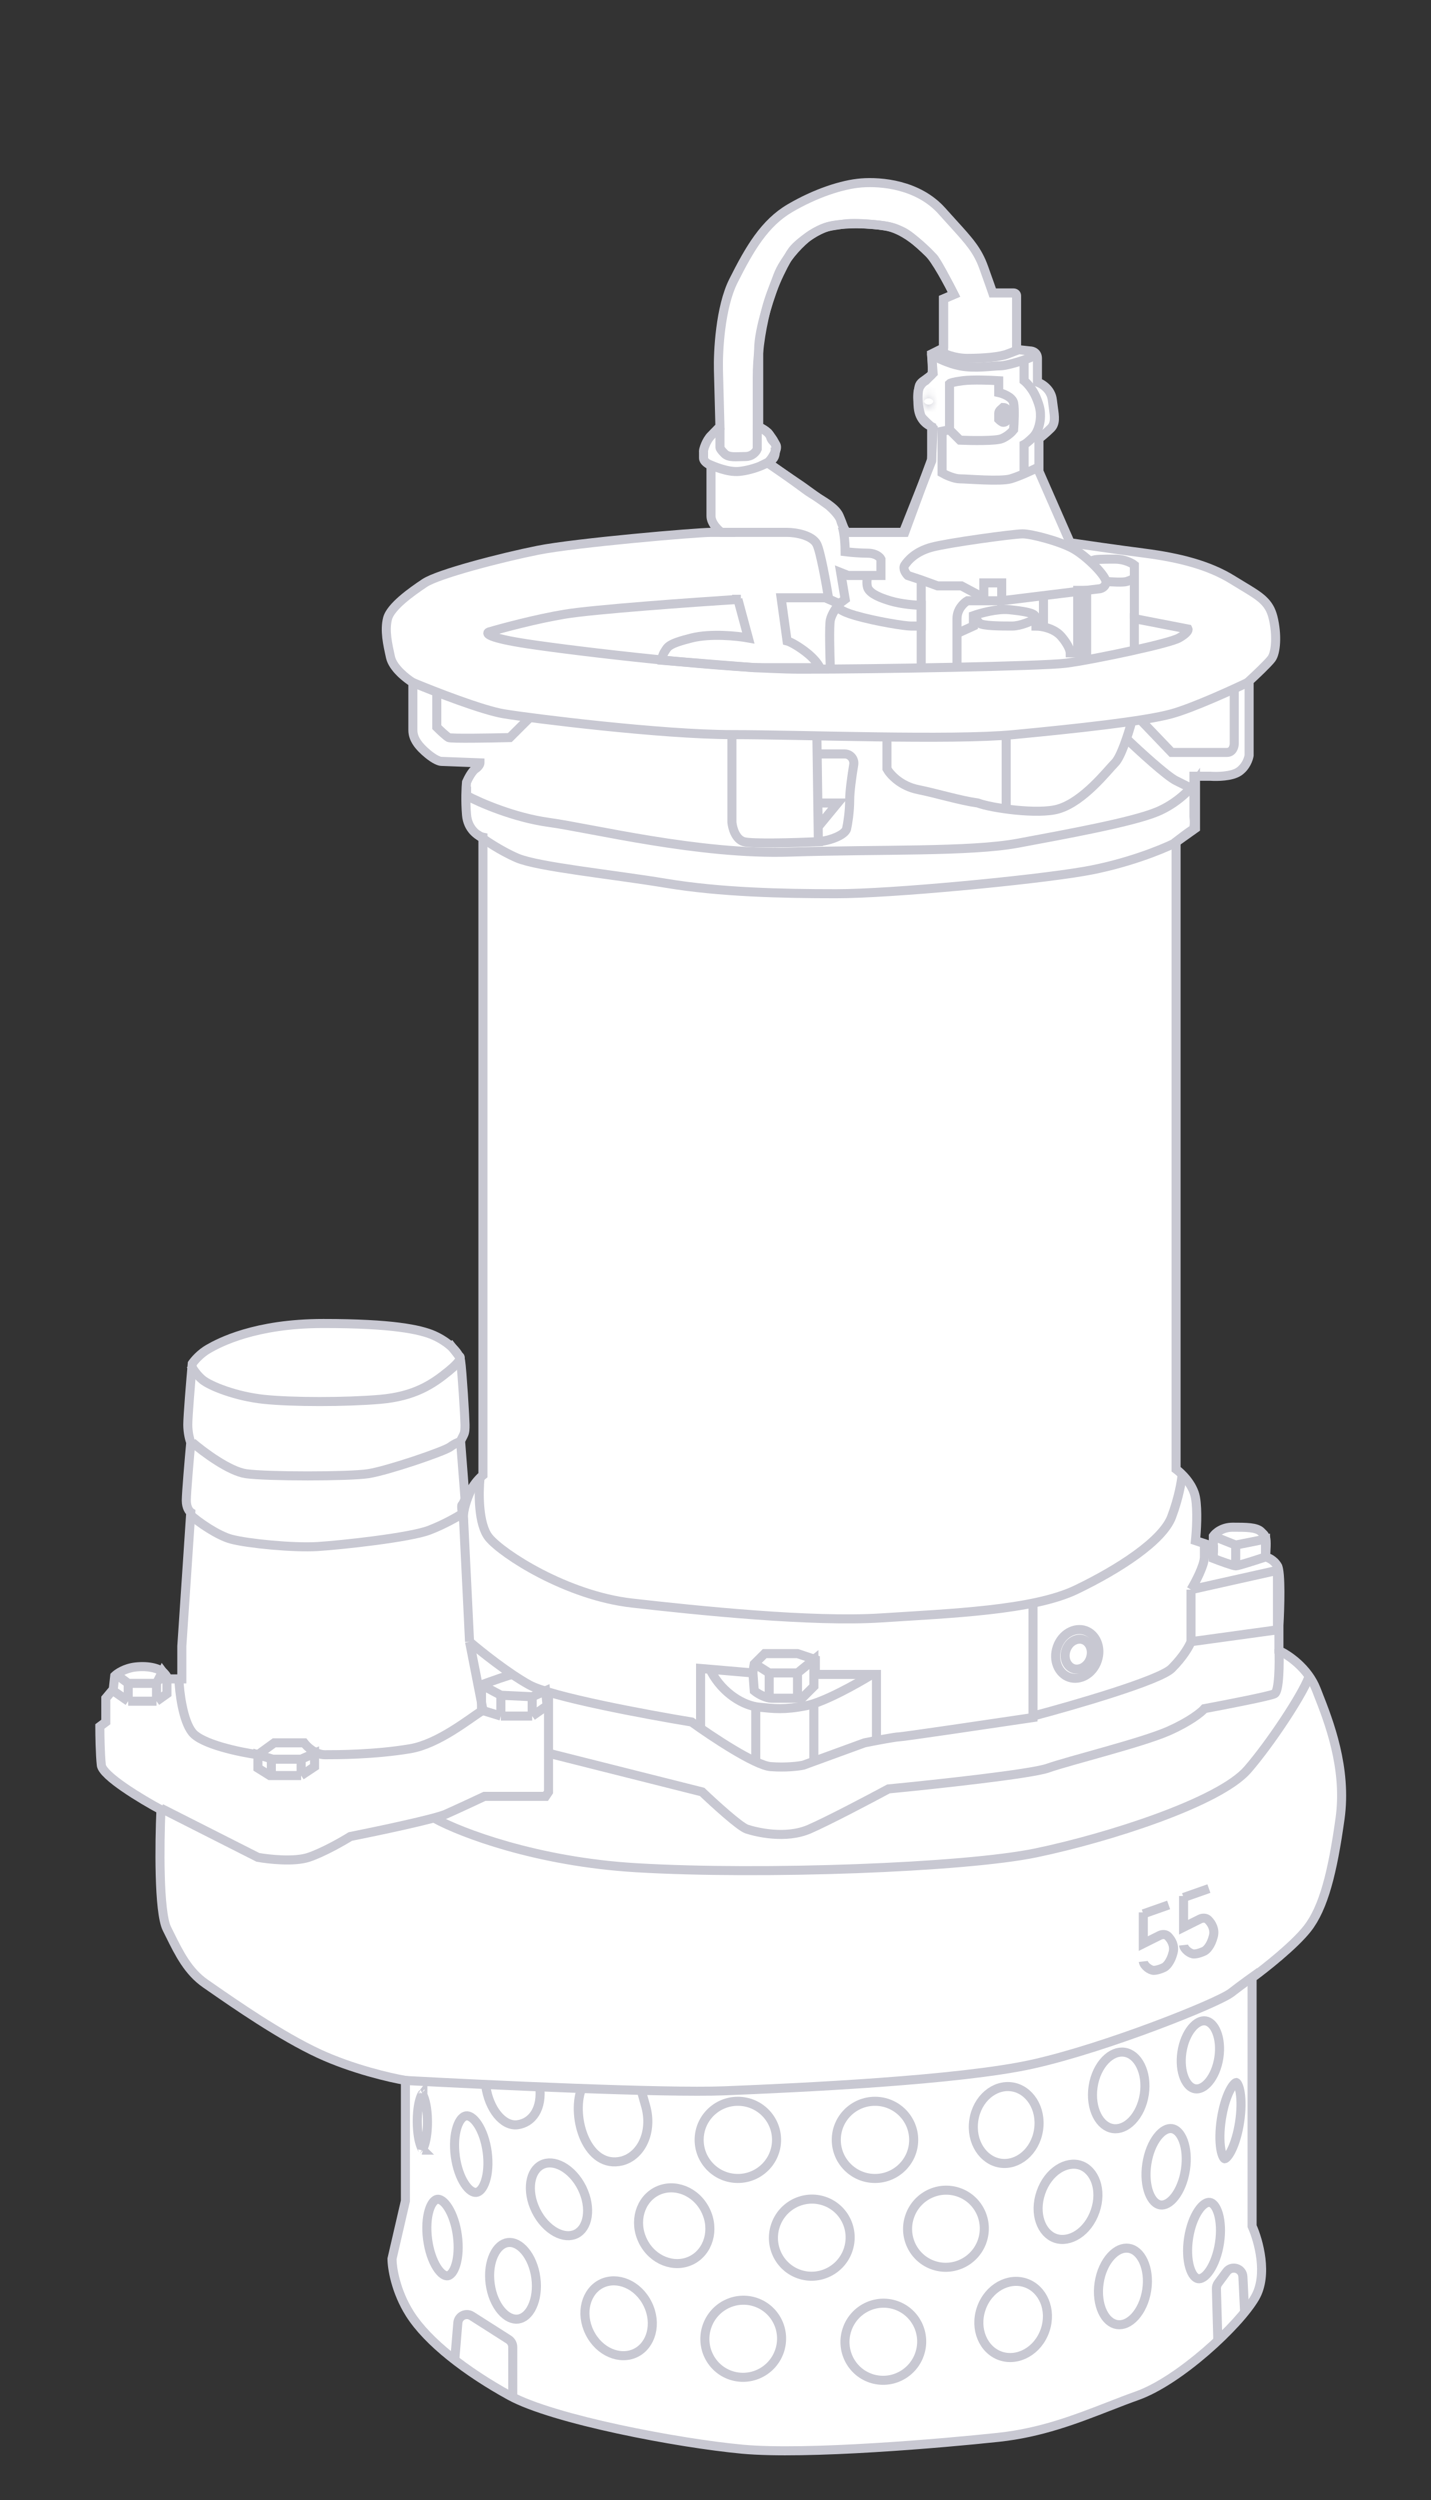 <svg width="158" height="276" viewBox="0 0 158 276" fill="none" xmlns="http://www.w3.org/2000/svg">
    <rect x="0" y="0" width="158" height="276" fill="#333333" stroke="none"/>
    <path fill-rule="evenodd" clip-rule="evenodd" d="M138.246 218.344V245.76C138.959 247.347 140.024 251.144 138.575 253.64C136.765 256.759 130.181 262.833 125.573 264.475C124.52 264.85 123.467 265.259 122.397 265.676C118.782 267.081 114.965 268.565 110.267 269.072C104.177 269.728 89.036 271.042 81.959 270.385C74.882 269.728 61.056 267.102 56.283 264.475C51.511 261.848 47.231 258.565 45.257 255.446C43.676 252.95 43.282 250.356 43.282 249.371L44.763 242.969V229.671C43.117 229.398 38.904 228.424 35.217 226.716C31.006 224.766 25.832 221.17 23.339 219.438C23.104 219.274 22.893 219.128 22.709 219C20.773 217.664 19.781 215.656 18.756 213.584C18.648 213.365 18.54 213.146 18.429 212.926C17.508 211.087 17.607 203.404 17.771 199.793C15.632 198.643 11.32 196.05 11.188 194.868C11.056 193.686 11.023 191.529 11.023 190.599L11.682 190.107V187.48L12.505 186.495L12.669 185.017C12.944 184.744 13.788 184.164 14.973 184.032C16.455 183.868 17.607 184.197 18.101 184.689C18.495 185.083 18.485 185.291 18.43 185.346H20.076V181.734L21.063 166.959C20.898 166.85 20.569 166.434 20.569 165.646C20.569 164.858 20.898 161.049 21.063 159.243C20.953 158.97 20.734 158.193 20.734 157.273C20.734 156.354 21.063 152.403 21.228 150.542C21.447 150.214 22.116 149.426 23.038 148.901C24.19 148.244 28.14 146.11 35.711 146.11C43.282 146.11 46.409 146.766 47.89 147.423C49.371 148.08 50.688 149.229 50.853 150.214C51.017 151.199 51.346 156.781 51.346 157.273C51.346 157.766 51.346 158.094 51.182 158.422L50.853 159.079L51.346 165.482C51.291 165.646 51.149 166.007 51.017 166.138C50.922 166.234 51.023 166.882 51.106 167.419C51.138 167.622 51.167 167.809 51.182 167.944V167.615C51.072 166.849 51.61 165.285 52.005 164.497C52.4 163.709 53.047 163.074 53.321 162.855V92.426C52.773 92.317 51.643 91.54 51.511 89.964C51.379 88.388 51.456 86.9 51.511 86.353C51.675 85.969 52.103 85.138 52.498 84.875C52.893 84.612 52.992 84.328 52.992 84.218L48.713 84.054C48.548 84.054 48.022 83.89 47.232 83.233C46.244 82.412 45.586 81.592 45.586 80.607V75.353C44.873 74.915 43.38 73.744 43.117 72.562C42.788 71.085 42.459 69.607 42.788 68.294C43.117 66.981 45.421 65.339 46.903 64.354C48.384 63.369 55.296 61.563 59.411 60.742C63.526 59.921 76.857 58.772 78.503 58.772H79.655C79.271 58.498 78.503 57.754 78.503 56.966V51.385C78.228 51.275 77.68 50.958 77.68 50.564V49.907C77.625 49.633 78.001 48.601 78.503 48.101C78.691 47.913 78.864 47.733 79.011 47.579C79.25 47.33 79.422 47.15 79.49 47.116L79.326 40.878C79.271 38.798 79.523 33.917 80.971 31.028C82.782 27.416 84.428 24.625 87.225 22.983C90.023 21.342 92.986 20.357 95.126 20.193C97.265 20.028 101.38 20.357 104.013 23.312C104.458 23.811 104.86 24.254 105.226 24.656C107.026 26.637 107.937 27.64 108.621 29.55C109.28 31.389 109.554 32.176 109.609 32.341H111.913C112.023 32.341 112.242 32.406 112.242 32.669V38.579L113.723 38.743C113.998 38.743 114.546 38.907 114.546 39.564V42.191C115.04 42.355 116.061 42.979 116.192 44.161C116.225 44.456 116.265 44.732 116.301 44.989C116.449 46.019 116.554 46.755 116.028 47.28C115.501 47.805 114.93 48.265 114.711 48.429V52.041L118.167 59.921C119.648 60.14 123.368 60.676 126.396 61.07C130.182 61.563 133.473 62.383 136.107 64.025C136.509 64.276 136.88 64.499 137.222 64.706C139.123 65.852 140.132 66.46 140.551 68.129C141.044 70.099 140.88 72.069 140.386 72.726C139.991 73.251 138.576 74.587 137.917 75.189V83.397C137.862 83.78 137.555 84.678 136.765 85.203C135.975 85.728 134.351 85.75 133.638 85.695H131.828V90.128C131.882 90.566 131.926 91.474 131.663 91.606C131.4 91.737 130.346 92.536 129.853 92.919V162.198C130.456 162.636 131.729 163.872 131.992 165.317C132.256 166.762 132.102 169.093 131.992 170.078L133.967 170.735V169.585C134.187 169.257 134.922 168.6 136.107 168.6C137.588 168.6 138.74 168.6 139.234 169.093C139.53 169.389 139.589 169.448 139.625 169.519C139.649 169.566 139.662 169.618 139.728 169.75C139.859 170.012 139.782 171.282 139.728 171.884C140.002 171.939 140.649 172.212 141.044 172.869C141.439 173.526 141.319 177.52 141.209 179.436V182.226C142.196 182.664 144.402 184.131 145.323 186.495C145.384 186.65 145.448 186.812 145.514 186.98C146.709 190.02 148.736 195.178 147.957 200.777C147.134 206.688 146.146 210.628 144.336 212.926C142.888 214.765 139.673 217.304 138.246 218.344ZM88.871 26.431C88.158 27.032 86.567 28.663 85.909 30.371C85.086 32.505 83.769 36.281 83.769 38.579V47.116C84.153 47.28 84.954 47.74 85.086 48.265C85.146 48.503 85.292 48.655 85.431 48.799C85.674 49.051 85.894 49.279 85.58 49.907C85.185 50.695 84.867 51.001 84.757 51.056C85.689 51.712 87.818 53.223 88.871 54.011C89.286 54.321 89.765 54.615 90.243 54.907C91.284 55.545 92.318 56.178 92.657 56.966C93.052 57.885 93.26 58.553 93.315 58.772H99.405H99.898L102.861 50.727L103.026 47.28C102.641 46.952 101.841 46.229 101.709 45.967C101.544 45.638 101.215 43.997 101.38 43.176C101.511 42.519 101.983 42.136 102.203 42.027L103.026 41.206L102.861 39.072L104.178 38.415V37.594V32.997L105.33 32.505C104.726 31.301 103.421 28.795 103.026 28.401C102.532 27.908 100.721 26.102 99.734 25.61C98.746 25.117 98.253 24.953 96.442 24.789C94.632 24.625 93.809 24.625 92.821 24.789C92.646 24.818 92.487 24.842 92.338 24.864C91.644 24.968 91.165 25.04 90.353 25.446C89.563 25.84 89.036 26.266 88.871 26.431Z" fill="white"/>
    <path d="M138.246 245.76H137.746V245.867L137.79 245.965L138.246 245.76ZM138.246 218.344L137.952 217.94L137.746 218.089V218.344H138.246ZM138.575 253.64L138.143 253.389L138.575 253.64ZM125.573 264.475L125.405 264.004L125.573 264.475ZM122.397 265.676L122.216 265.21L122.397 265.676ZM110.267 269.072L110.213 268.575L110.267 269.072ZM81.959 270.385L82.005 269.887L81.959 270.385ZM56.283 264.475L56.042 264.913L56.283 264.475ZM45.257 255.446L45.679 255.178V255.178L45.257 255.446ZM43.282 249.371L42.794 249.259L42.782 249.314V249.371H43.282ZM44.763 242.969L45.25 243.082L45.263 243.026V242.969H44.763ZM44.763 229.671H45.263V229.248L44.845 229.178L44.763 229.671ZM35.217 226.716L35.427 226.263H35.427L35.217 226.716ZM23.339 219.438L23.054 219.848H23.054L23.339 219.438ZM22.709 219L22.424 219.412H22.424L22.709 219ZM18.756 213.584L19.204 213.363H19.204L18.756 213.584ZM18.429 212.926L17.982 213.15H17.982L18.429 212.926ZM17.771 199.793L18.27 199.815L18.285 199.501L18.008 199.352L17.771 199.793ZM11.188 194.868L11.685 194.812L11.188 194.868ZM11.023 190.599L10.724 190.199L10.523 190.349V190.599H11.023ZM11.682 190.107L11.981 190.507L12.182 190.357V190.107H11.682ZM11.682 187.48L11.298 187.159L11.182 187.299V187.48H11.682ZM12.505 186.495L12.888 186.816L12.985 186.7L13.002 186.55L12.505 186.495ZM12.669 185.017L12.316 184.663L12.192 184.787L12.172 184.962L12.669 185.017ZM14.973 184.032L15.028 184.529H15.028L14.973 184.032ZM18.101 184.689L17.747 185.043H17.747L18.101 184.689ZM18.43 185.346L18.076 184.992L17.222 185.846H18.43V185.346ZM20.076 185.346V185.846H20.576V185.346H20.076ZM20.076 181.734L19.577 181.701L19.576 181.718V181.734H20.076ZM21.063 166.959L21.562 166.993L21.581 166.703L21.34 166.543L21.063 166.959ZM21.063 159.243L21.561 159.289L21.572 159.169L21.527 159.057L21.063 159.243ZM21.228 150.542L20.812 150.264L20.741 150.371L20.73 150.498L21.228 150.542ZM23.038 148.901L22.79 148.466H22.79L23.038 148.901ZM47.89 147.423L48.093 146.966L47.89 147.423ZM50.853 150.214L51.346 150.132L50.853 150.214ZM51.182 158.422L51.629 158.646H51.629L51.182 158.422ZM50.853 159.079L50.406 158.855L50.343 158.979L50.354 159.118L50.853 159.079ZM51.346 165.482L51.821 165.64L51.853 165.544L51.845 165.443L51.346 165.482ZM51.017 166.138L50.664 165.784H50.664L51.017 166.138ZM51.106 167.419L51.6 167.342L51.106 167.419ZM51.182 167.944L50.685 167.999L51.682 167.944H51.182ZM51.182 167.615H51.682V167.58L51.677 167.545L51.182 167.615ZM53.321 162.855L53.633 163.246L53.821 163.096V162.855H53.321ZM53.321 92.426H53.821V92.016L53.419 91.936L53.321 92.426ZM51.511 89.964L52.009 89.922L51.511 89.964ZM51.511 86.353L51.051 86.155L51.021 86.226L51.013 86.303L51.511 86.353ZM52.498 84.875L52.222 84.459L52.222 84.459L52.498 84.875ZM52.992 84.218H53.492V83.737L53.011 83.719L52.992 84.218ZM48.713 84.054L48.732 83.555L48.723 83.554H48.713V84.054ZM47.232 83.233L46.912 83.618L47.232 83.233ZM45.586 75.353H46.086V75.073L45.847 74.927L45.586 75.353ZM43.117 72.562L43.605 72.454L43.117 72.562ZM42.788 68.294L42.303 68.172V68.172L42.788 68.294ZM46.903 64.354L47.179 64.77L46.903 64.354ZM79.655 58.772V59.272H81.218L79.945 58.365L79.655 58.772ZM78.503 51.385H79.003V51.046L78.688 50.92L78.503 51.385ZM77.68 49.907H78.18V49.857L78.17 49.808L77.68 49.907ZM78.503 48.101L78.15 47.747L78.15 47.747L78.503 48.101ZM79.011 47.579L79.372 47.925L79.372 47.925L79.011 47.579ZM79.49 47.116L79.713 47.563L79.998 47.421L79.99 47.103L79.49 47.116ZM79.326 40.878L78.826 40.891L79.326 40.878ZM80.971 31.028L81.418 31.252L80.971 31.028ZM95.126 20.193L95.164 20.691L95.126 20.193ZM104.013 23.312L104.386 22.979V22.979L104.013 23.312ZM105.226 24.656L105.596 24.32V24.32L105.226 24.656ZM108.621 29.55L109.092 29.381V29.381L108.621 29.55ZM109.609 32.341L109.135 32.499L109.249 32.841H109.609V32.341ZM112.242 38.579H111.742V39.027L112.187 39.076L112.242 38.579ZM113.723 38.743L113.668 39.24L113.696 39.243H113.723V38.743ZM114.546 42.191H114.046V42.551L114.389 42.665L114.546 42.191ZM116.192 44.161L116.689 44.105V44.105L116.192 44.161ZM116.301 44.989L115.807 45.06L115.807 45.06L116.301 44.989ZM116.028 47.28L115.674 46.926V46.926L116.028 47.28ZM114.711 48.429L114.411 48.029L114.211 48.179V48.429H114.711ZM114.711 52.041H114.211V52.146L114.253 52.242L114.711 52.041ZM118.167 59.921L117.709 60.122L117.82 60.375L118.094 60.416L118.167 59.921ZM126.396 61.07L126.461 60.574L126.396 61.07ZM136.107 64.025L136.371 63.601H136.371L136.107 64.025ZM137.222 64.706L137.48 64.278L137.222 64.706ZM140.551 68.129L141.036 68.008V68.008L140.551 68.129ZM140.386 72.726L139.986 72.426L139.986 72.426L140.386 72.726ZM137.917 75.189L137.58 74.82L137.417 74.968V75.189H137.917ZM137.917 83.397L138.412 83.468L138.417 83.433V83.397H137.917ZM133.638 85.695L133.676 85.197L133.657 85.195H133.638V85.695ZM131.828 85.695V85.195H131.328V85.695H131.828ZM131.828 90.128H131.328V90.159L131.331 90.19L131.828 90.128ZM131.663 91.606L131.886 92.053L131.886 92.053L131.663 91.606ZM129.853 92.919L129.546 92.524L129.353 92.674V92.919H129.853ZM129.853 162.198H129.353V162.453L129.559 162.603L129.853 162.198ZM131.992 165.317L131.5 165.407L131.992 165.317ZM131.992 170.078L131.495 170.023L131.45 170.425L131.834 170.552L131.992 170.078ZM133.967 170.735L133.809 171.209L134.467 171.428V170.735H133.967ZM133.967 169.585L133.551 169.308L133.467 169.434V169.585H133.967ZM139.234 169.093L138.881 169.447H138.881L139.234 169.093ZM139.625 169.519L140.072 169.295L140.072 169.295L139.625 169.519ZM139.728 169.75L139.281 169.974L139.281 169.974L139.728 169.75ZM139.728 171.884L139.23 171.838L139.189 172.286L139.63 172.374L139.728 171.884ZM141.209 179.436L140.71 179.407L140.709 179.421V179.436H141.209ZM141.209 182.226H140.709V182.552L141.006 182.684L141.209 182.226ZM145.323 186.495L145.789 186.313V186.313L145.323 186.495ZM145.514 186.98L145.979 186.797V186.797L145.514 186.98ZM147.957 200.777L147.462 200.709L147.957 200.777ZM144.336 212.926L144.729 213.235H144.729L144.336 212.926ZM85.909 30.371L85.442 30.191V30.191L85.909 30.371ZM88.871 26.431L89.194 26.813L89.21 26.799L89.224 26.785L88.871 26.431ZM83.769 47.116H83.269V47.446L83.573 47.576L83.769 47.116ZM85.086 48.265L84.601 48.387V48.387L85.086 48.265ZM85.431 48.799L85.071 49.146L85.431 48.799ZM85.58 49.907L86.027 50.131V50.131L85.58 49.907ZM84.757 51.056L84.534 50.608L83.784 50.982L84.469 51.465L84.757 51.056ZM88.871 54.011L88.572 54.411L88.572 54.411L88.871 54.011ZM90.243 54.907L90.504 54.481L90.243 54.907ZM92.657 56.966L93.116 56.769L92.657 56.966ZM93.315 58.772L92.83 58.893L92.925 59.272H93.315V58.772ZM99.898 58.772V59.272H100.247L100.368 58.945L99.898 58.772ZM102.861 50.727L103.33 50.9L103.357 50.828L103.36 50.751L102.861 50.727ZM103.026 47.28L103.525 47.304L103.537 47.059L103.35 46.9L103.026 47.28ZM101.709 45.967L101.262 46.191V46.191L101.709 45.967ZM101.38 43.176L101.87 43.274V43.274L101.38 43.176ZM102.203 42.027L102.426 42.474L102.498 42.438L102.556 42.381L102.203 42.027ZM103.026 41.206L103.379 41.56L103.542 41.397L103.524 41.167L103.026 41.206ZM102.861 39.072L102.638 38.624L102.337 38.774L102.362 39.11L102.861 39.072ZM104.178 38.415L104.401 38.862L104.678 38.724V38.415H104.178ZM104.178 32.997L103.981 32.538L103.678 32.667V32.997H104.178ZM105.33 32.505L105.526 32.965L106.015 32.756L105.777 32.281L105.33 32.505ZM103.026 28.401L102.672 28.755V28.755L103.026 28.401ZM99.734 25.61L99.957 25.162V25.162L99.734 25.61ZM96.442 24.789L96.487 24.291L96.442 24.789ZM92.821 24.789L92.903 25.282V25.282L92.821 24.789ZM92.338 24.864L92.412 25.359V25.359L92.338 24.864ZM90.353 25.446L90.576 25.893V25.893L90.353 25.446ZM138.746 245.76V218.344H137.746V245.76H138.746ZM139.008 253.891C139.81 252.508 139.898 250.807 139.718 249.3C139.537 247.784 139.077 246.389 138.702 245.555L137.79 245.965C138.128 246.718 138.557 248.015 138.725 249.418C138.893 250.831 138.788 252.277 138.143 253.389L139.008 253.891ZM125.741 264.946C128.133 264.094 130.987 262.117 133.45 259.99C135.913 257.864 138.061 255.522 139.008 253.891L138.143 253.389C137.279 254.876 135.231 257.132 132.797 259.233C130.364 261.333 127.622 263.214 125.405 264.004L125.741 264.946ZM122.578 266.142C123.65 265.725 124.696 265.318 125.741 264.946L125.405 264.004C124.345 264.382 123.285 264.794 122.216 265.21L122.578 266.142ZM110.32 269.569C115.093 269.054 118.966 267.546 122.578 266.142L122.216 265.21C118.597 266.616 114.838 268.076 110.213 268.575L110.32 269.569ZM81.912 270.883C89.049 271.545 104.242 270.224 110.32 269.569L110.213 268.575C104.112 269.232 89.023 270.538 82.005 269.887L81.912 270.883ZM56.042 264.913C58.501 266.266 63.219 267.592 68.151 268.657C73.104 269.728 78.35 270.552 81.912 270.883L82.005 269.887C78.49 269.561 73.285 268.744 68.363 267.68C63.42 266.612 58.839 265.31 56.525 264.037L56.042 264.913ZM44.834 255.713C46.878 258.942 51.249 262.275 56.042 264.913L56.525 264.037C51.772 261.421 47.585 258.188 45.679 255.178L44.834 255.713ZM42.782 249.371C42.782 250.44 43.198 253.129 44.834 255.713L45.679 255.178C44.155 252.772 43.782 250.273 43.782 249.371H42.782ZM44.276 242.856L42.794 249.259L43.769 249.484L45.25 243.082L44.276 242.856ZM44.263 229.671V242.969H45.263V229.671H44.263ZM35.007 227.17C38.746 228.902 43.006 229.886 44.681 230.164L44.845 229.178C43.228 228.909 39.061 227.945 35.427 226.263L35.007 227.17ZM23.054 219.848C25.538 221.575 30.748 225.198 35.007 227.17L35.427 226.263C31.263 224.334 26.127 220.766 23.625 219.027L23.054 219.848ZM22.424 219.412C22.608 219.539 22.819 219.685 23.054 219.848L23.625 219.027C23.39 218.864 23.178 218.717 22.993 218.589L22.424 219.412ZM18.308 213.806C19.323 215.858 20.366 217.99 22.424 219.412L22.993 218.589C21.181 217.338 20.239 215.454 19.204 213.363L18.308 213.806ZM17.982 213.15C18.092 213.368 18.2 213.587 18.308 213.806L19.204 213.363C19.096 213.144 18.987 212.923 18.876 212.702L17.982 213.15ZM17.272 199.77C17.189 201.584 17.123 204.42 17.193 207.038C17.228 208.346 17.298 209.607 17.418 210.663C17.535 211.695 17.708 212.602 17.982 213.15L18.876 212.702C18.69 212.331 18.529 211.588 18.411 210.55C18.296 209.535 18.227 208.305 18.193 207.011C18.123 204.424 18.189 201.613 18.27 199.815L17.272 199.77ZM10.691 194.923C10.722 195.197 10.862 195.451 11.016 195.664C11.176 195.886 11.389 196.113 11.63 196.339C12.112 196.791 12.753 197.278 13.443 197.754C14.824 198.707 16.454 199.653 17.534 200.233L18.008 199.352C16.948 198.783 15.353 197.857 14.011 196.931C13.338 196.467 12.743 196.012 12.313 195.609C12.098 195.408 11.935 195.229 11.826 195.078C11.711 194.919 11.687 194.833 11.685 194.812L10.691 194.923ZM10.523 190.599C10.523 191.528 10.556 193.71 10.691 194.923L11.685 194.812C11.557 193.661 11.523 191.531 11.523 190.599H10.523ZM11.382 189.706L10.724 190.199L11.323 191L11.981 190.507L11.382 189.706ZM11.182 187.48V190.107H12.182V187.48H11.182ZM12.121 186.174L11.298 187.159L12.066 187.801L12.888 186.816L12.121 186.174ZM12.172 184.962L12.008 186.44L13.002 186.55L13.166 185.073L12.172 184.962ZM14.918 183.535C13.611 183.68 12.664 184.317 12.316 184.663L13.022 185.371C13.224 185.171 13.966 184.647 15.028 184.529L14.918 183.535ZM18.454 184.335C18.117 183.999 17.607 183.762 17.02 183.627C16.423 183.49 15.708 183.448 14.918 183.535L15.028 184.529C15.72 184.453 16.322 184.493 16.795 184.602C17.278 184.713 17.59 184.886 17.747 185.043L18.454 184.335ZM18.783 185.7C19.018 185.465 18.968 185.148 18.903 184.972C18.828 184.769 18.678 184.559 18.454 184.335L17.747 185.043C17.918 185.214 17.96 185.304 17.965 185.317C17.966 185.322 17.954 185.293 17.958 185.237C17.962 185.184 17.985 185.084 18.076 184.992L18.783 185.7ZM20.076 184.846H18.43V185.846H20.076V184.846ZM19.576 181.734V185.346H20.576V181.734H19.576ZM20.564 166.926L19.577 181.701L20.574 181.768L21.562 166.993L20.564 166.926ZM20.069 165.646C20.069 166.563 20.453 167.154 20.786 167.376L21.34 166.543C21.343 166.545 21.069 166.304 21.069 165.646H20.069ZM20.565 159.198C20.402 160.987 20.069 164.828 20.069 165.646H21.069C21.069 164.887 21.395 161.112 21.561 159.289L20.565 159.198ZM20.234 157.273C20.234 158.261 20.467 159.101 20.599 159.429L21.527 159.057C21.439 158.839 21.234 158.125 21.234 157.273H20.234ZM20.73 150.498C20.566 152.344 20.234 156.325 20.234 157.273H21.234C21.234 156.382 21.56 152.462 21.726 150.586L20.73 150.498ZM22.79 148.466C21.787 149.038 21.064 149.887 20.812 150.264L21.643 150.82C21.83 150.541 22.446 149.814 23.286 149.335L22.79 148.466ZM35.711 145.61C28.034 145.61 24 147.777 22.79 148.466L23.286 149.335C24.381 148.711 28.246 146.61 35.711 146.61V145.61ZM48.093 146.966C46.507 146.263 43.286 145.61 35.711 145.61V146.61C43.277 146.61 46.311 147.27 47.688 147.88L48.093 146.966ZM51.346 150.132C51.236 149.476 50.769 148.848 50.204 148.328C49.625 147.794 48.878 147.314 48.093 146.966L47.688 147.88C48.383 148.189 49.036 148.611 49.526 149.063C50.031 149.528 50.304 149.967 50.359 150.296L51.346 150.132ZM51.846 157.273C51.846 157.006 51.762 155.467 51.66 153.896C51.558 152.33 51.433 150.656 51.346 150.132L50.359 150.296C50.437 150.757 50.558 152.366 50.662 153.961C50.766 155.55 50.846 157.048 50.846 157.273H51.846ZM51.629 158.646C51.856 158.193 51.846 157.739 51.846 157.273H50.846C50.846 157.792 50.837 157.995 50.735 158.198L51.629 158.646ZM51.3 159.303L51.629 158.646L50.735 158.198L50.406 158.855L51.3 159.303ZM51.845 165.443L51.351 159.041L50.354 159.118L50.848 165.52L51.845 165.443ZM51.37 166.492C51.505 166.357 51.605 166.16 51.664 166.033C51.732 165.886 51.788 165.737 51.821 165.64L50.872 165.323C50.85 165.391 50.807 165.504 50.757 165.612C50.732 165.666 50.708 165.712 50.687 165.747C50.663 165.787 50.654 165.794 50.664 165.784L51.37 166.492ZM51.6 167.342C51.558 167.069 51.514 166.788 51.492 166.564C51.481 166.45 51.477 166.369 51.479 166.319C51.48 166.294 51.481 166.293 51.478 166.308C51.476 166.316 51.471 166.337 51.459 166.365C51.447 166.393 51.421 166.442 51.37 166.492L50.664 165.784C50.549 165.899 50.514 166.035 50.502 166.09C50.486 166.16 50.481 166.23 50.479 166.287C50.475 166.402 50.484 166.534 50.497 166.662C50.522 166.92 50.571 167.231 50.612 167.495L51.6 167.342ZM51.679 167.888C51.662 167.74 51.631 167.54 51.6 167.342L50.612 167.495C50.644 167.703 50.671 167.877 50.685 167.999L51.679 167.888ZM50.682 167.615V167.944H51.682V167.615H50.682ZM51.558 164.273C51.345 164.696 51.102 165.313 50.924 165.925C50.753 166.514 50.615 167.188 50.687 167.686L51.677 167.545C51.638 167.277 51.715 166.785 51.884 166.204C52.047 165.644 52.269 165.085 52.452 164.721L51.558 164.273ZM53.01 162.464C52.696 162.714 51.994 163.402 51.558 164.273L52.452 164.721C52.806 164.015 53.398 163.434 53.633 163.246L53.01 162.464ZM52.821 92.426V162.855H53.821V92.426H52.821ZM51.013 90.006C51.163 91.811 52.463 92.765 53.224 92.917L53.419 91.936C53.082 91.869 52.122 91.269 52.009 89.922L51.013 90.006ZM51.013 86.303C50.956 86.876 50.878 88.395 51.013 90.006L52.009 89.922C51.88 88.381 51.956 86.924 52.008 86.402L51.013 86.303ZM52.222 84.459C51.925 84.656 51.671 85.015 51.492 85.307C51.301 85.62 51.142 85.945 51.051 86.155L51.97 86.55C52.045 86.377 52.182 86.095 52.345 85.83C52.52 85.544 52.677 85.357 52.775 85.291L52.222 84.459ZM52.492 84.218C52.492 84.178 52.5 84.162 52.496 84.172C52.494 84.178 52.487 84.196 52.47 84.223C52.437 84.276 52.365 84.363 52.222 84.459L52.775 85.291C53.263 84.967 53.492 84.544 53.492 84.218H52.492ZM48.694 84.554L52.973 84.718L53.011 83.719L48.732 83.555L48.694 84.554ZM46.912 83.618C47.333 83.967 47.695 84.196 47.987 84.339C48.26 84.473 48.516 84.554 48.713 84.554V83.554C48.745 83.554 48.656 83.553 48.427 83.441C48.217 83.338 47.921 83.156 47.551 82.849L46.912 83.618ZM45.086 80.607C45.086 81.833 45.909 82.784 46.912 83.618L47.551 82.849C46.58 82.041 46.086 81.35 46.086 80.607H45.086ZM45.086 75.353V80.607H46.086V75.353H45.086ZM42.629 72.671C42.792 73.404 43.315 74.075 43.829 74.59C44.355 75.117 44.939 75.543 45.324 75.779L45.847 74.927C45.52 74.726 45 74.347 44.536 73.883C44.061 73.408 43.705 72.903 43.605 72.454L42.629 72.671ZM42.303 68.172C41.94 69.623 42.307 71.225 42.629 72.671L43.605 72.454C43.269 70.944 42.978 69.592 43.273 68.415L42.303 68.172ZM46.626 63.938C45.881 64.433 44.913 65.104 44.085 65.823C43.671 66.183 43.283 66.564 42.972 66.949C42.666 67.329 42.41 67.743 42.303 68.172L43.273 68.415C43.33 68.188 43.486 67.905 43.751 67.577C44.011 67.254 44.353 66.916 44.741 66.578C45.518 65.902 46.443 65.26 47.179 64.77L46.626 63.938ZM59.313 60.252C57.243 60.665 54.474 61.325 52.035 62.005C50.816 62.345 49.673 62.692 48.739 63.017C47.822 63.337 47.055 63.652 46.626 63.938L47.179 64.77C47.49 64.564 48.143 64.284 49.068 63.962C49.975 63.646 51.095 63.305 52.304 62.968C54.72 62.294 57.465 61.64 59.509 61.233L59.313 60.252ZM78.503 58.272C77.65 58.272 73.877 58.563 69.835 58.952C65.787 59.341 61.4 59.836 59.313 60.252L59.509 61.233C61.537 60.828 65.872 60.337 69.93 59.947C73.993 59.556 77.709 59.272 78.503 59.272V58.272ZM79.655 58.272H78.503V59.272H79.655V58.272ZM78.003 56.966C78.003 57.516 78.266 58.005 78.535 58.363C78.809 58.727 79.136 59.017 79.365 59.179L79.945 58.365C79.789 58.254 79.54 58.035 79.334 57.761C79.123 57.481 79.003 57.204 79.003 56.966H78.003ZM78.003 51.385V56.966H79.003V51.385H78.003ZM77.18 50.564C77.18 50.992 77.468 51.298 77.669 51.466C77.889 51.649 78.144 51.78 78.317 51.849L78.688 50.92C78.587 50.88 78.43 50.798 78.308 50.696C78.166 50.579 78.18 50.529 78.18 50.564H77.18ZM77.18 49.907V50.564H78.18V49.907H77.18ZM78.15 47.747C77.834 48.061 77.584 48.51 77.422 48.894C77.339 49.091 77.272 49.286 77.229 49.459C77.193 49.606 77.152 49.818 77.189 50.005L78.17 49.808C78.18 49.859 78.165 49.839 78.2 49.7C78.228 49.587 78.276 49.441 78.343 49.283C78.481 48.958 78.669 48.641 78.856 48.455L78.15 47.747ZM78.65 47.233C78.502 47.387 78.334 47.563 78.15 47.747L78.856 48.455C79.049 48.262 79.225 48.078 79.372 47.925L78.65 47.233ZM79.267 46.668C79.189 46.707 79.124 46.762 79.093 46.79C79.051 46.825 79.007 46.867 78.963 46.911C78.876 46.997 78.767 47.11 78.65 47.233L79.372 47.925C79.493 47.798 79.591 47.697 79.666 47.622C79.704 47.585 79.73 47.56 79.748 47.545C79.775 47.521 79.758 47.541 79.713 47.563L79.267 46.668ZM78.826 40.891L78.99 47.129L79.99 47.103L79.825 40.865L78.826 40.891ZM80.524 30.804C79.762 32.324 79.329 34.333 79.089 36.193C78.848 38.061 78.798 39.827 78.826 40.891L79.825 40.865C79.799 39.849 79.847 38.135 80.081 36.32C80.316 34.497 80.732 32.621 81.418 31.252L80.524 30.804ZM86.972 22.552C84.033 24.277 82.332 27.197 80.524 30.804L81.418 31.252C83.231 27.635 84.822 24.973 87.478 23.415L86.972 22.552ZM95.087 19.694C92.852 19.866 89.817 20.884 86.972 22.552L87.478 23.415C90.23 21.8 93.12 20.848 95.164 20.691L95.087 19.694ZM104.386 22.979C101.596 19.848 97.279 19.526 95.087 19.694L95.164 20.691C97.251 20.531 101.164 20.866 103.64 23.644L104.386 22.979ZM105.596 24.32C105.23 23.917 104.829 23.476 104.386 22.979L103.64 23.644C104.086 24.145 104.49 24.59 104.856 24.992L105.596 24.32ZM109.092 29.381C108.37 27.364 107.39 26.294 105.596 24.32L104.856 24.992C106.662 26.98 107.505 27.915 108.151 29.718L109.092 29.381ZM110.083 32.182C110.026 32.012 109.75 31.219 109.092 29.381L108.151 29.718C108.809 31.558 109.082 32.341 109.135 32.499L110.083 32.182ZM111.913 31.841H109.609V32.841H111.913V31.841ZM112.742 32.669C112.742 32.374 112.608 32.142 112.41 32C112.239 31.877 112.048 31.841 111.913 31.841V32.841C111.894 32.841 111.882 32.838 111.874 32.836C111.865 32.833 111.848 32.827 111.827 32.812C111.805 32.796 111.78 32.771 111.762 32.737C111.744 32.702 111.742 32.675 111.742 32.669H112.742ZM112.742 38.579V32.669H111.742V38.579H112.742ZM113.779 38.246L112.297 38.082L112.187 39.076L113.668 39.24L113.779 38.246ZM115.046 39.564C115.046 39.072 114.83 38.717 114.529 38.501C114.255 38.304 113.94 38.243 113.723 38.243V39.243C113.781 39.243 113.878 39.264 113.946 39.313C113.975 39.334 113.997 39.358 114.012 39.389C114.028 39.418 114.046 39.471 114.046 39.564H115.046ZM115.046 42.191V39.564H114.046V42.191H115.046ZM116.689 44.105C116.526 42.645 115.286 41.91 114.704 41.716L114.389 42.665C114.794 42.8 115.595 43.313 115.695 44.216L116.689 44.105ZM116.796 44.919C116.759 44.66 116.721 44.392 116.689 44.105L115.695 44.216C115.729 44.52 115.77 44.804 115.807 45.06L116.796 44.919ZM116.381 47.634C116.755 47.261 116.891 46.815 116.917 46.352C116.941 45.913 116.868 45.417 116.796 44.919L115.807 45.06C115.883 45.591 115.936 45.978 115.918 46.296C115.902 46.589 115.827 46.774 115.674 46.926L116.381 47.634ZM115.01 48.83C115.245 48.654 115.834 48.179 116.381 47.634L115.674 46.926C115.168 47.431 114.616 47.876 114.411 48.029L115.01 48.83ZM115.211 52.041V48.429H114.211V52.041H115.211ZM118.625 59.72L115.169 51.84L114.253 52.242L117.709 60.122L118.625 59.72ZM126.461 60.574C123.437 60.181 119.72 59.645 118.24 59.426L118.094 60.416C119.577 60.635 123.299 61.171 126.332 61.566L126.461 60.574ZM136.371 63.601C133.647 61.902 130.27 61.07 126.461 60.574L126.332 61.566C130.093 62.055 133.3 62.864 135.842 64.45L136.371 63.601ZM137.48 64.278C137.138 64.071 136.77 63.849 136.371 63.601L135.842 64.45C136.248 64.702 136.622 64.928 136.964 65.134L137.48 64.278ZM141.036 68.008C140.803 67.079 140.395 66.425 139.783 65.855C139.194 65.308 138.416 64.841 137.48 64.278L136.964 65.134C137.93 65.716 138.606 66.126 139.102 66.588C139.573 67.026 139.88 67.51 140.066 68.251L141.036 68.008ZM140.786 73.027C140.966 72.787 141.09 72.468 141.174 72.129C141.261 71.783 141.316 71.38 141.338 70.945C141.382 70.075 141.294 69.041 141.036 68.008L140.066 68.251C140.3 69.188 140.378 70.124 140.339 70.895C140.32 71.281 140.272 71.617 140.204 71.886C140.135 72.163 140.053 72.337 139.986 72.426L140.786 73.027ZM138.255 75.558C138.587 75.254 139.11 74.766 139.6 74.286C140.079 73.817 140.561 73.325 140.786 73.027L139.986 72.426C139.816 72.652 139.393 73.09 138.901 73.571C138.42 74.041 137.906 74.522 137.58 74.82L138.255 75.558ZM138.417 83.397V75.189H137.417V83.397H138.417ZM137.042 85.619C137.989 84.99 138.345 83.939 138.412 83.468L137.422 83.326C137.38 83.621 137.121 84.365 136.488 84.787L137.042 85.619ZM133.6 86.194C133.983 86.223 134.598 86.232 135.227 86.164C135.836 86.098 136.542 85.952 137.042 85.619L136.488 84.787C136.198 84.979 135.697 85.107 135.119 85.17C134.559 85.23 134.006 85.222 133.676 85.197L133.6 86.194ZM131.828 86.195H133.638V85.195H131.828V86.195ZM132.328 90.128V85.695H131.328V90.128H132.328ZM131.886 92.053C132.152 91.92 132.249 91.654 132.288 91.52C132.335 91.356 132.356 91.173 132.364 91.007C132.381 90.67 132.353 90.303 132.324 90.066L131.331 90.19C131.357 90.391 131.378 90.696 131.365 90.956C131.359 91.089 131.344 91.184 131.327 91.241C131.302 91.328 131.306 91.225 131.44 91.158L131.886 92.053ZM130.159 93.314C130.404 93.124 130.787 92.831 131.141 92.57C131.318 92.439 131.485 92.319 131.623 92.223C131.771 92.121 131.857 92.067 131.886 92.053L131.44 91.158C131.337 91.209 131.193 91.305 131.054 91.401C130.905 91.504 130.728 91.632 130.547 91.765C130.185 92.032 129.795 92.331 129.546 92.524L130.159 93.314ZM130.353 162.198V92.919H129.353V162.198H130.353ZM132.484 165.227C132.333 164.396 131.898 163.651 131.444 163.072C130.988 162.49 130.485 162.039 130.146 161.793L129.559 162.603C129.824 162.795 130.259 163.181 130.656 163.688C131.055 164.197 131.389 164.794 131.5 165.407L132.484 165.227ZM132.489 170.133C132.599 169.145 132.762 166.75 132.484 165.227L131.5 165.407C131.749 166.773 131.605 169.041 131.495 170.023L132.489 170.133ZM134.125 170.26L132.15 169.604L131.834 170.552L133.809 171.209L134.125 170.26ZM133.467 169.585V170.735H134.467V169.585H133.467ZM136.107 168.1C134.734 168.1 133.852 168.859 133.551 169.308L134.383 169.863C134.522 169.656 135.109 169.1 136.107 169.1V168.1ZM139.587 168.739C139.212 168.365 138.649 168.229 138.098 168.165C137.528 168.1 136.838 168.1 136.107 168.1V169.1C136.857 169.1 137.483 169.101 137.983 169.159C138.502 169.218 138.762 169.329 138.881 169.447L139.587 168.739ZM140.072 169.295C140.023 169.196 139.961 169.123 139.893 169.05C139.829 168.98 139.731 168.883 139.587 168.739L138.881 169.447C139.033 169.599 139.113 169.679 139.161 169.73C139.205 169.778 139.192 169.77 139.178 169.743L140.072 169.295ZM140.175 169.526C140.148 169.473 140.134 169.439 140.123 169.414C140.12 169.406 140.118 169.4 140.115 169.392C140.112 169.384 140.108 169.375 140.104 169.366C140.097 169.348 140.086 169.323 140.072 169.295L139.178 169.742C139.176 169.738 139.176 169.737 139.179 169.746C139.181 169.751 139.183 169.756 139.186 169.764C139.189 169.771 139.193 169.781 139.198 169.792C139.216 169.837 139.241 169.895 139.281 169.974L140.175 169.526ZM140.226 171.929C140.254 171.621 140.287 171.141 140.297 170.701C140.302 170.482 140.302 170.263 140.29 170.078C140.284 169.985 140.275 169.893 140.261 169.808C140.248 169.733 140.225 169.626 140.175 169.526L139.281 169.974C139.263 169.939 139.267 169.93 139.275 169.976C139.281 170.014 139.287 170.068 139.292 170.141C139.301 170.286 139.302 170.472 139.298 170.678C139.288 171.089 139.256 171.545 139.23 171.838L140.226 171.929ZM141.473 172.611C140.99 171.808 140.205 171.469 139.825 171.393L139.63 172.374C139.798 172.408 140.309 172.616 140.616 173.127L141.473 172.611ZM141.708 179.464C141.763 178.5 141.821 177.012 141.816 175.678C141.813 175.012 141.794 174.376 141.75 173.86C141.728 173.602 141.699 173.365 141.66 173.165C141.624 172.98 141.57 172.772 141.473 172.611L140.616 173.127C140.613 173.121 140.621 173.135 140.636 173.18C140.649 173.223 140.664 173.281 140.678 173.357C140.708 173.508 140.733 173.706 140.754 173.945C140.795 174.422 140.813 175.028 140.816 175.682C140.821 176.989 140.764 178.456 140.71 179.407L141.708 179.464ZM141.709 182.226V179.436H140.709V182.226H141.709ZM145.789 186.313C144.803 183.783 142.469 182.238 141.411 181.769L141.006 182.684C141.924 183.09 144.001 184.479 144.858 186.676L145.789 186.313ZM145.979 186.797C145.913 186.629 145.849 186.468 145.789 186.313L144.858 186.676C144.918 186.832 144.982 186.995 145.048 187.163L145.979 186.797ZM148.452 200.846C149.252 195.101 147.171 189.829 145.979 186.797L145.048 187.163C146.247 190.211 148.221 195.254 147.462 200.709L148.452 200.846ZM144.729 213.235C145.69 212.015 146.412 210.386 146.997 208.344C147.583 206.299 148.039 203.81 148.452 200.846L147.462 200.709C147.051 203.655 146.602 206.091 146.036 208.068C145.469 210.048 144.792 211.539 143.943 212.617L144.729 213.235ZM138.541 218.748C139.965 217.71 143.233 215.134 144.729 213.235L143.943 212.617C142.542 214.395 139.38 216.898 137.952 217.94L138.541 218.748ZM86.375 30.55C86.989 28.959 88.505 27.394 89.194 26.813L88.549 26.049C87.811 26.671 86.145 28.368 85.442 30.191L86.375 30.55ZM84.269 38.579C84.269 37.504 84.581 36.042 85.011 34.552C85.437 33.073 85.967 31.61 86.375 30.55L85.442 30.191C85.028 31.265 84.488 32.757 84.05 34.275C83.616 35.781 83.269 37.356 83.269 38.579H84.269ZM84.269 47.116V38.579H83.269V47.116H84.269ZM85.571 48.143C85.461 47.706 85.108 47.372 84.825 47.157C84.522 46.927 84.189 46.751 83.966 46.656L83.573 47.576C83.734 47.645 83.993 47.781 84.22 47.953C84.466 48.141 84.579 48.298 84.601 48.387L85.571 48.143ZM85.791 48.452C85.646 48.302 85.594 48.237 85.571 48.143L84.601 48.387C84.697 48.77 84.939 49.009 85.071 49.146L85.791 48.452ZM86.027 50.131C86.213 49.759 86.288 49.412 86.197 49.079C86.111 48.77 85.897 48.562 85.791 48.452L85.071 49.146C85.209 49.289 85.226 49.321 85.233 49.345C85.233 49.346 85.261 49.427 85.133 49.683L86.027 50.131ZM84.98 51.503C85.139 51.424 85.303 51.259 85.455 51.065C85.622 50.852 85.817 50.549 86.027 50.131L85.133 49.683C84.947 50.053 84.786 50.297 84.668 50.448C84.534 50.618 84.484 50.633 84.534 50.608L84.98 51.503ZM89.171 53.611C88.111 52.818 85.976 51.303 85.045 50.647L84.469 51.465C85.402 52.122 87.525 53.628 88.572 54.411L89.171 53.611ZM90.504 54.481C90.022 54.185 89.563 53.904 89.171 53.611L88.572 54.411C89.008 54.738 89.509 55.044 89.982 55.334L90.504 54.481ZM93.116 56.769C92.897 56.258 92.474 55.84 92.021 55.486C91.564 55.129 91.019 54.796 90.504 54.481L89.982 55.334C90.509 55.656 91.002 55.959 91.406 56.275C91.815 56.594 92.078 56.886 92.197 57.163L93.116 56.769ZM93.8 58.65C93.737 58.399 93.519 57.705 93.116 56.769L92.197 57.163C92.585 58.066 92.784 58.707 92.83 58.893L93.8 58.65ZM99.405 58.272H93.315V59.272H99.405V58.272ZM99.898 58.272H99.405V59.272H99.898V58.272ZM102.392 50.555L99.429 58.599L100.368 58.945L103.33 50.9L102.392 50.555ZM102.526 47.256L102.362 50.704L103.36 50.751L103.525 47.304L102.526 47.256ZM101.262 46.191C101.329 46.325 101.448 46.464 101.546 46.572C101.656 46.694 101.79 46.828 101.926 46.959C102.199 47.222 102.503 47.491 102.701 47.66L103.35 46.9C103.164 46.74 102.875 46.484 102.619 46.238C102.491 46.115 102.375 45.998 102.286 45.901C102.186 45.789 102.155 45.74 102.156 45.743L101.262 46.191ZM100.889 43.078C100.789 43.579 100.843 44.268 100.926 44.829C100.969 45.12 101.024 45.396 101.079 45.625C101.13 45.838 101.192 46.052 101.262 46.191L102.156 45.743C102.156 45.743 102.152 45.734 102.144 45.714C102.137 45.694 102.128 45.669 102.118 45.636C102.098 45.572 102.075 45.489 102.051 45.39C102.003 45.193 101.955 44.946 101.915 44.682C101.834 44.136 101.806 43.594 101.87 43.274L100.889 43.078ZM101.979 41.579C101.656 41.741 101.058 42.236 100.889 43.078L101.87 43.274C101.965 42.802 102.311 42.531 102.426 42.474L101.979 41.579ZM102.672 40.852L101.849 41.673L102.556 42.381L103.379 41.56L102.672 40.852ZM102.362 39.11L102.527 41.244L103.524 41.167L103.359 39.033L102.362 39.11ZM103.954 37.967L102.638 38.624L103.084 39.519L104.401 38.862L103.954 37.967ZM103.678 37.594V38.415H104.678V37.594H103.678ZM103.678 32.997V37.594H104.678V32.997H103.678ZM105.133 32.045L103.981 32.538L104.374 33.457L105.526 32.965L105.133 32.045ZM102.672 28.755C102.72 28.802 102.845 28.977 103.04 29.298C103.222 29.598 103.437 29.978 103.661 30.389C104.108 31.208 104.583 32.13 104.883 32.729L105.777 32.281C105.473 31.675 104.993 30.742 104.538 29.909C104.311 29.493 104.088 29.098 103.895 28.78C103.714 28.482 103.528 28.196 103.379 28.047L102.672 28.755ZM99.511 26.057C99.935 26.269 100.587 26.797 101.23 27.377C101.858 27.942 102.426 28.509 102.672 28.755L103.379 28.047C103.131 27.8 102.548 27.218 101.9 26.634C101.267 26.064 100.52 25.443 99.957 25.162L99.511 26.057ZM96.397 25.287C97.296 25.368 97.839 25.448 98.271 25.56C98.694 25.67 99.028 25.816 99.511 26.057L99.957 25.162C99.452 24.911 99.046 24.728 98.522 24.592C98.008 24.458 97.398 24.374 96.487 24.291L96.397 25.287ZM92.903 25.282C93.828 25.128 94.601 25.124 96.397 25.287L96.487 24.291C94.663 24.125 93.79 24.121 92.739 24.296L92.903 25.282ZM92.412 25.359C92.561 25.336 92.724 25.312 92.903 25.282L92.739 24.296C92.569 24.324 92.413 24.347 92.263 24.37L92.412 25.359ZM90.576 25.893C91.317 25.523 91.734 25.461 92.412 25.359L92.263 24.37C91.553 24.477 91.013 24.558 90.129 24.998L90.576 25.893ZM89.224 26.785C89.346 26.663 89.827 26.266 90.576 25.893L90.129 24.998C89.298 25.413 88.726 25.87 88.518 26.077L89.224 26.785Z" fill="#C8C8D2"/>
    <path d="M114.714 51.549C114.055 51.878 112.508 52.6 111.586 52.863C110.434 53.191 106.814 52.863 105.991 52.863C105.332 52.863 104.4 52.425 104.016 52.206V47.609L104.839 47.445M104.839 47.445V42.356C104.893 42.301 105.266 42.159 106.32 42.028C107.373 41.896 109.392 41.973 110.27 42.028V43.341C110.764 43.45 111.784 43.833 111.916 44.49C112.047 45.147 111.97 46.734 111.916 47.445C111.751 47.664 111.257 48.167 110.599 48.43C109.941 48.693 107.252 48.649 105.991 48.594L104.839 47.445Z" stroke="#C8C8D2"/>
    <path d="M110.273 45.639C110.273 45.311 110.603 45.147 110.767 44.982C111.04 44.982 111.261 45.203 111.261 45.476V46.13C111.261 46.403 111.04 46.624 110.767 46.624C110.636 46.624 110.383 46.405 110.273 46.296V45.639Z" stroke="#C8C8D2"/>
    <path d="M103.688 38.744C104.126 39.018 105.366 39.565 106.815 39.565C108.625 39.565 110.435 39.401 111.258 39.073C111.917 38.81 112.41 38.635 112.575 38.58" stroke="#C8C8D2"/>
    <path d="M103.031 39.236C103.47 39.51 104.677 40.123 105.994 40.386C107.64 40.714 109.615 40.386 110.437 40.386C111.26 40.386 113.729 39.565 113.894 39.401C114.025 39.269 114.387 39.127 114.552 39.072" stroke="#C8C8D2"/>
    <path d="M101.713 73.711V64.025M101.713 64.025L100.232 63.532C100.013 63.313 99.64 62.777 99.903 62.383C100.232 61.891 101.055 60.906 102.865 60.413C104.675 59.921 111.917 58.935 112.905 58.935C113.892 58.935 117.019 59.756 118.5 60.577C119.982 61.398 122.286 63.696 122.121 64.353C121.99 64.878 121.518 65.01 121.298 65.01L110.6 66.323V64.353H108.625V65.995L106.157 64.681H103.523L101.713 64.025Z" stroke="#C8C8D2"/>
    <path d="M92.499 66.817C92.389 66.981 92.63 67.44 94.474 67.966C96.778 68.622 99.906 69.115 100.564 69.115C101.091 69.115 101.552 69.115 101.716 69.115V66.817C101.113 66.817 99.577 66.718 98.26 66.324C96.614 65.832 95.956 65.339 95.791 64.847C95.66 64.453 95.737 63.807 95.791 63.533" stroke="#C8C8D2"/>
    <path d="M110.602 66.324H106.816C106.432 66.543 105.664 67.244 105.664 68.294C105.664 69.345 105.664 72.234 105.664 73.548" stroke="#C8C8D2"/>
    <path d="M105.664 69.935L107.474 69.114V67.965C108.243 67.691 110.108 67.177 111.424 67.308C113.07 67.472 113.729 67.637 114.058 67.801C114.321 67.932 114.387 68.184 114.387 68.293C113.893 68.567 112.675 69.114 111.754 69.114C110.602 69.114 108.462 69.114 108.133 68.786C107.869 68.523 107.584 68.02 107.474 67.801" stroke="#C8C8D2"/>
    <path d="M114.383 68.295V69.116C114.986 69.116 116.391 69.346 117.181 70.265C117.971 71.184 118.168 71.852 118.168 72.071H118.991V65.176H119.979V72.728" stroke="#C8C8D2"/>
    <path d="M115.211 65.668V69.28" stroke="#C8C8D2"/>
    <path d="M133.969 170.571V172.048C134.682 172.322 136.174 172.869 136.437 172.869M136.437 172.869C136.701 172.869 138.742 172.213 139.729 171.884V169.914L136.437 170.571M136.437 172.869V170.571M136.437 170.571L133.969 169.586" stroke="#C8C8D2"/>
    <path d="M114.055 189.45C118.608 188.246 128.044 185.51 129.361 184.196C130.678 182.883 131.336 181.679 131.501 181.241M131.501 181.241L141.046 179.928V173.361L131.501 175.495M131.501 181.241V175.495M131.501 175.495C131.994 174.675 132.982 172.803 132.982 171.884C132.982 170.964 132.982 170.516 132.982 170.406" stroke="#C8C8D2"/>
    <path d="M56.62 184.854C56.357 184.854 54.206 185.62 53.164 186.003M53.164 186.003V188.794L55.304 189.45M53.164 186.003L55.304 187.152M55.304 189.45H58.76M55.304 189.45V187.152M58.76 189.45L60.406 188.301L60.241 186.659L58.76 187.316M58.76 189.45V187.316M58.76 187.316L55.304 187.152" stroke="#C8C8D2"/>
    <path d="M113.07 39.565V42.027C113.345 42.246 113.992 42.913 114.387 43.833C114.881 44.982 114.881 45.474 114.881 45.967C114.881 46.459 114.716 47.609 114.058 48.265C113.531 48.791 113.18 49.032 113.07 49.086V52.37" stroke="#C8C8D2"/>
    <path d="M78.18 51.22C78.728 51.439 80.319 52.172 81.636 52.041C83.282 51.877 85.092 51.056 85.421 50.563C85.685 50.169 85.586 49.523 85.586 49.414" stroke="#C8C8D2"/>
    <path d="M83.607 46.953V49.58C83.497 49.853 83.08 50.401 82.29 50.401C81.303 50.401 80.48 50.565 79.986 50.072C79.591 49.678 79.492 49.47 79.492 49.416V47.282" stroke="#C8C8D2"/>
    <path d="M81.629 66.16C76.527 66.489 65.533 67.276 62.373 67.802C59.213 68.327 55.461 69.334 53.979 69.772C53.595 69.936 53.914 70.428 58.259 71.085C63.69 71.906 80.314 73.876 88.543 73.876C96.772 73.876 115.041 73.548 117.674 73.219C119.118 73.039 122.392 72.415 125.245 71.78M125.245 71.78C127.596 71.256 129.662 70.725 130.182 70.428C131.104 69.903 131.225 69.553 131.17 69.444L125.245 68.294V71.78Z" stroke="#C8C8D2"/>
    <path d="M125.249 68.293V62.383C124.975 62.164 124.163 61.727 123.109 61.727C121.793 61.727 120.805 61.727 120.641 61.891" stroke="#C8C8D2"/>
    <path d="M122.117 64.19C122.721 64.244 124.026 64.321 124.421 64.19C124.816 64.058 125.135 63.916 125.244 63.861" stroke="#C8C8D2"/>
    <path d="M49.543 148.244L50.695 149.722C50.915 149.776 50.992 150.181 49.543 151.363C47.733 152.841 45.758 154.154 41.972 154.483C38.187 154.811 32.262 154.811 29.135 154.483C26.008 154.154 23.21 153.005 22.387 152.348C21.729 151.823 21.235 151.035 21.07 150.707" stroke="#C8C8D2"/>
    <path d="M21.234 159.244C22.441 160.284 25.316 162.429 27.159 162.692C29.463 163.02 38.516 163.02 40.655 162.692C42.795 162.363 49.049 160.229 49.707 159.737C50.234 159.343 50.804 159.135 51.024 159.08" stroke="#C8C8D2"/>
    <path d="M20.898 167.123C21.886 168.053 24.058 169.52 25.507 169.914C27.317 170.406 32.419 170.899 35.053 170.735C37.686 170.571 45.257 169.75 47.396 168.929C49.108 168.272 50.578 167.397 51.017 167.123" stroke="#C8C8D2"/>
    <path d="M52.998 163.184C52.833 164.771 52.8 168.306 53.985 169.751C55.466 171.556 62.542 176.153 69.784 176.974C77.025 177.795 89.698 179.108 97.269 178.616C104.84 178.123 114.057 177.795 118.83 175.496C123.603 173.198 128.376 170.079 129.363 167.452C130.153 165.351 130.46 163.512 130.515 162.855" stroke="#C8C8D2"/>
    <path d="M44.602 229.672C53.654 230.164 73.404 231.084 79.987 230.821C88.216 230.493 105.991 229.672 114.056 227.866C122.12 226.06 134.464 221.135 135.945 219.986C137.13 219.067 138.524 218.071 139.072 217.688" stroke="#C8C8D2"/>
    <path d="M64.183 230.657C63.056 233.778 64.825 239.52 68.681 238.562C70.873 237.965 72.048 235.283 71.306 232.572L70.768 230.658" stroke="#C8C8D2"/>
    <path d="M85.741 236.237C85.741 238.589 83.829 240.498 81.468 240.498C79.107 240.498 77.195 238.589 77.195 236.237C77.195 233.885 79.107 231.977 81.468 231.977C83.829 231.977 85.741 233.885 85.741 236.237Z" stroke="#C8C8D2"/>
    <path d="M100.882 236.237C100.882 238.589 98.97 240.498 96.609 240.498C94.248 240.498 92.336 238.589 92.336 236.237C92.336 233.885 94.248 231.977 96.609 231.977C98.97 231.977 100.882 233.885 100.882 236.237Z" stroke="#C8C8D2"/>
    <path d="M114.669 235.138C114.305 237.534 112.364 239.099 110.455 238.81C108.547 238.522 107.157 236.454 107.522 234.057C107.886 231.66 109.827 230.096 111.735 230.385C113.644 230.673 115.033 232.741 114.669 235.138Z" stroke="#C8C8D2"/>
    <path d="M126.345 231.204C126.161 232.415 125.651 233.437 125.001 234.115C124.349 234.794 123.592 235.098 122.879 234.99C122.166 234.882 121.534 234.368 121.113 233.527C120.693 232.687 120.51 231.56 120.693 230.35C120.877 229.14 121.387 228.118 122.038 227.44C122.69 226.761 123.446 226.457 124.159 226.565C124.872 226.672 125.505 227.186 125.925 228.028C126.345 228.867 126.529 229.994 126.345 231.204Z" stroke="#C8C8D2"/>
    <path d="M134.577 227.161C134.411 228.26 133.996 229.189 133.488 229.807C132.971 230.434 132.425 230.671 131.968 230.602C131.512 230.533 131.06 230.145 130.753 229.394C130.451 228.653 130.331 227.643 130.498 226.545C130.665 225.447 131.079 224.517 131.588 223.899C132.104 223.272 132.651 223.035 133.107 223.104C133.564 223.173 134.016 223.561 134.322 224.313C134.625 225.053 134.744 226.063 134.577 227.161Z" stroke="#C8C8D2"/>
    <path d="M136.868 234.267C136.676 235.53 136.341 236.629 135.968 237.382C135.78 237.761 135.596 238.026 135.436 238.182C135.304 238.311 135.234 238.325 135.219 238.326C135.205 238.321 135.142 238.287 135.054 238.125C134.948 237.928 134.851 237.62 134.784 237.203C134.651 236.373 134.658 235.225 134.85 233.962C135.042 232.698 135.376 231.599 135.749 230.847C135.937 230.467 136.122 230.202 136.282 230.046C136.414 229.917 136.484 229.903 136.499 229.902C136.512 229.907 136.575 229.941 136.663 230.104C136.769 230.3 136.867 230.608 136.934 231.026C137.066 231.855 137.06 233.003 136.868 234.267Z" stroke="#C8C8D2"/>
    <path d="M130.887 239.53C130.7 240.762 130.255 241.81 129.712 242.511C129.157 243.226 128.58 243.491 128.115 243.42C127.65 243.35 127.178 242.927 126.861 242.08C126.55 241.25 126.436 240.117 126.623 238.885C126.81 237.654 127.255 236.605 127.799 235.905C128.354 235.189 128.93 234.924 129.395 234.995C129.86 235.065 130.332 235.488 130.65 236.335C130.96 237.165 131.074 238.298 130.887 239.53Z" stroke="#C8C8D2"/>
    <path d="M134.649 247.611C134.46 248.855 134.055 249.921 133.577 250.639C133.073 251.394 132.603 251.611 132.301 251.565C131.998 251.52 131.614 251.174 131.357 250.304C131.113 249.476 131.043 248.338 131.232 247.094C131.421 245.85 131.826 244.784 132.305 244.066C132.808 243.311 133.278 243.094 133.581 243.14C133.883 243.185 134.267 243.531 134.524 244.401C134.768 245.229 134.838 246.367 134.649 247.611Z" stroke="#C8C8D2"/>
    <path d="M126.614 252.815C126.429 254.031 125.937 255.06 125.318 255.744C124.695 256.431 123.99 256.728 123.346 256.63C122.701 256.533 122.116 256.042 121.726 255.201C121.337 254.365 121.173 253.237 121.357 252.02C121.542 250.804 122.034 249.775 122.654 249.091C123.276 248.404 123.981 248.107 124.626 248.205C125.27 248.302 125.855 248.793 126.246 249.634C126.635 250.47 126.799 251.598 126.614 252.815Z" stroke="#C8C8D2"/>
    <path d="M120.919 244.1C120.112 246.449 118.085 247.636 116.538 247.107C114.991 246.579 114.12 244.401 114.926 242.052C115.733 239.704 117.76 238.516 119.307 239.045C120.854 239.574 121.725 241.751 120.919 244.1Z" stroke="#C8C8D2"/>
    <path d="M115.387 257.267C114.603 259.548 112.373 260.741 110.479 260.094C108.585 259.447 107.557 257.14 108.34 254.859C109.124 252.578 111.354 251.385 113.248 252.032C115.142 252.679 116.17 254.985 115.387 257.267Z" stroke="#C8C8D2"/>
    <path d="M108.447 247.414C107.681 249.644 105.267 250.832 103.06 250.078C100.853 249.324 99.676 246.909 100.442 244.679C101.208 242.45 103.621 241.262 105.829 242.016C108.036 242.77 109.212 245.185 108.447 247.414Z" stroke="#C8C8D2"/>
    <path d="M101.533 259.891C100.767 262.12 98.353 263.309 96.146 262.555C93.939 261.8 92.762 259.385 93.528 257.156C94.294 254.926 96.707 253.738 98.915 254.492C101.122 255.247 102.298 257.662 101.533 259.891Z" stroke="#C8C8D2"/>
    <path d="M93.634 248.401C92.869 250.63 90.455 251.819 88.248 251.064C86.04 250.31 84.864 247.895 85.629 245.666C86.395 243.436 88.809 242.248 91.016 243.002C93.224 243.756 94.4 246.171 93.634 248.401Z" stroke="#C8C8D2"/>
    <path d="M121.155 183.346C120.644 184.833 119.221 185.572 118.054 185.174C116.887 184.775 116.218 183.32 116.728 181.834C117.239 180.347 118.662 179.607 119.829 180.006C120.995 180.405 121.665 181.86 121.155 183.346Z" stroke="#C8C8D2"/>
    <path d="M120.394 183.073C120.072 184.012 119.19 184.442 118.504 184.207C117.819 183.973 117.386 183.095 117.709 182.155C118.032 181.216 118.913 180.787 119.599 181.021C120.285 181.255 120.717 182.134 120.394 183.073Z" stroke="#C8C8D2"/>
    <path d="M96.772 192.076V184.853H90.025V183.211L88.049 182.555H84.429L83.277 183.704L83.112 184.689L77.352 184.196V190.927" stroke="#C8C8D2"/>
    <path d="M78.508 184.525C79.825 186.988 82.129 188.301 83.775 188.465C85.42 188.63 86.572 188.794 89.041 188.301C91.016 187.907 94.692 185.839 96.283 184.854" stroke="#C8C8D2"/>
    <path d="M83.445 188.465V194.539" stroke="#C8C8D2"/>
    <path d="M89.859 188.137V194.375" stroke="#C8C8D2"/>
    <path d="M83.117 184.526L83.282 186.66C83.566 186.896 84.241 187.335 84.928 187.452M88.055 184.69L89.865 183.213V186.168L88.548 187.481C88.411 187.481 88.243 187.481 88.055 187.481M88.055 184.69H84.928M88.055 184.69V187.481M84.928 184.69L83.117 183.541M84.928 184.69V187.452M84.928 187.452C85.037 187.471 85.148 187.481 85.257 187.481C85.906 187.481 87.191 187.481 88.055 187.481" stroke="#C8C8D2"/>
    <path d="M86.064 259.563C85.298 261.792 82.885 262.981 80.677 262.226C78.47 261.472 77.294 259.057 78.059 256.828C78.825 254.598 81.239 253.41 83.446 254.164C85.653 254.919 86.829 257.334 86.064 259.563Z" stroke="#C8C8D2"/>
    <path d="M77.897 244.016C78.959 246.166 78.201 248.617 76.331 249.536C74.46 250.455 72.05 249.562 70.988 247.411C69.926 245.261 70.684 242.811 72.555 241.891C74.425 240.972 76.835 241.866 77.897 244.016Z" stroke="#C8C8D2"/>
    <path d="M71.51 254.356C72.586 256.535 71.899 258.915 70.192 259.754C68.484 260.593 66.174 259.687 65.097 257.507C64.021 255.328 64.708 252.948 66.415 252.109C68.123 251.27 70.433 252.176 71.51 254.356Z" stroke="#C8C8D2"/>
    <path d="M64.263 241.55C64.805 242.649 64.974 243.778 64.832 244.704C64.689 245.631 64.247 246.308 63.607 246.622C62.967 246.937 62.16 246.875 61.335 246.422C60.513 245.97 59.718 245.149 59.175 244.05C58.633 242.952 58.464 241.822 58.606 240.897C58.749 239.969 59.191 239.292 59.831 238.978C60.471 238.663 61.278 238.726 62.103 239.178C62.925 239.63 63.72 240.451 64.263 241.55Z" stroke="#C8C8D2"/>
    <path d="M53.791 237.576C53.958 238.821 53.863 239.957 53.597 240.78C53.318 241.642 52.919 241.991 52.596 242.034C52.273 242.077 51.796 241.845 51.3 241.087C50.826 240.362 50.436 239.291 50.269 238.045C50.102 236.8 50.196 235.664 50.463 234.841C50.741 233.979 51.141 233.63 51.464 233.587C51.786 233.544 52.264 233.776 52.76 234.534C53.233 235.259 53.624 236.33 53.791 237.576Z" stroke="#C8C8D2"/>
    <path d="M59.576 230.232C59.925 232.838 58.733 234.354 57.141 234.567C55.549 234.779 53.974 232.839 53.625 230.232" stroke="#C8C8D2"/>
    <path d="M50.5 246.8C50.668 248.05 50.586 249.187 50.338 250.01C50.076 250.881 49.699 251.206 49.423 251.243C49.148 251.28 48.699 251.065 48.216 250.293C47.761 249.564 47.382 248.488 47.214 247.239C47.047 245.99 47.129 244.852 47.377 244.029C47.639 243.158 48.015 242.833 48.291 242.796C48.567 242.759 49.016 242.974 49.498 243.746C49.954 244.475 50.333 245.551 50.5 246.8Z" stroke="#C8C8D2"/>
    <path d="M59.165 251.46C59.329 252.683 59.156 253.81 58.77 254.638C58.382 255.472 57.815 255.939 57.209 256.02C56.602 256.101 55.932 255.798 55.338 255.096C54.748 254.398 54.284 253.356 54.12 252.133C53.956 250.91 54.129 249.784 54.515 248.956C54.903 248.122 55.47 247.654 56.076 247.573C56.683 247.493 57.353 247.795 57.947 248.498C58.538 249.196 59.001 250.237 59.165 251.46Z" stroke="#C8C8D2"/>
    <path d="M47.196 234.225C47.2 235.192 47.088 236.05 46.915 236.649C46.827 236.953 46.732 237.162 46.648 237.284C46.647 237.285 46.646 237.286 46.645 237.288C46.645 237.286 46.644 237.285 46.643 237.284C46.558 237.162 46.461 236.954 46.371 236.652C46.193 236.054 46.074 235.197 46.07 234.23C46.066 233.262 46.178 232.405 46.351 231.805C46.438 231.502 46.533 231.293 46.617 231.171C46.618 231.169 46.619 231.168 46.62 231.167C46.621 231.168 46.622 231.169 46.623 231.171C46.708 231.292 46.805 231.5 46.895 231.803C47.073 232.401 47.192 233.257 47.196 234.225ZM46.574 237.37C46.574 237.37 46.575 237.369 46.578 237.367C46.575 237.369 46.574 237.37 46.574 237.37ZM46.714 237.367C46.717 237.368 46.718 237.369 46.718 237.369C46.718 237.369 46.716 237.369 46.714 237.367ZM46.692 231.084C46.692 231.085 46.691 231.086 46.688 231.087C46.691 231.085 46.692 231.084 46.692 231.084ZM46.552 231.088C46.549 231.086 46.548 231.085 46.548 231.085C46.548 231.085 46.549 231.086 46.552 231.088Z" stroke="#C8C8D2"/>
    <path d="M114.056 176.973V189.614C109.283 190.325 99.639 191.748 99.244 191.748C98.849 191.748 96.556 192.186 95.458 192.405L88.71 194.867C88.217 194.977 86.801 195.163 85.09 195.031C83.378 194.9 78.561 191.693 76.367 190.106C71.374 189.285 60.797 187.315 58.427 186.002C56.057 184.689 53.051 182.281 51.844 181.241M51.844 181.241L51.185 167.779M51.844 181.241L53.325 188.793C51.844 189.723 48.42 192.536 45.26 193.061C41.31 193.718 37.196 193.718 35.879 193.718C34.826 193.718 33.904 192.842 33.575 192.405H30.283L28.473 193.718C26.498 193.444 22.285 192.569 21.231 191.255C20.178 189.942 19.805 186.768 19.75 185.345" stroke="#C8C8D2"/>
    <path d="M12.508 186.66L14.154 187.809M14.154 187.809H17.281M14.154 187.809V185.839M17.281 187.809L18.433 186.988V185.182L17.939 184.525L17.281 185.839M17.281 187.809V185.839M17.281 185.839H14.154M14.154 185.839L12.837 184.854" stroke="#C8C8D2"/>
    <path d="M33.249 196.017L34.731 195.032V193.555L33.249 194.211M33.249 196.017H29.958M33.249 196.017V194.211M33.249 194.211H30.122L29.958 194.162M29.958 194.162L28.477 193.719V195.196L29.793 196.017H29.958M29.958 194.162V196.017" stroke="#C8C8D2"/>
    <path d="M17.773 199.629L28.471 205.047C29.678 205.266 32.487 205.572 34.067 205.047C35.647 204.522 37.798 203.296 38.675 202.749C41.693 202.147 48.024 200.811 49.209 200.286C50.394 199.761 52.555 198.754 53.488 198.316H60.236L60.565 197.824V186.66" stroke="#C8C8D2"/>
    <path d="M48.055 200.778C50.853 202.31 59.213 205.539 70.273 206.195C84.098 207.016 106.482 206.195 114.382 204.554C122.282 202.912 134.626 198.972 137.753 195.36C140.254 192.471 143.732 187.206 144.501 185.182" stroke="#C8C8D2"/>
    <path d="M60.57 193.554L77.522 197.823C78.839 199.081 81.67 201.664 82.46 201.927C83.447 202.255 86.739 203.076 89.372 201.927C91.479 201.008 96.066 198.589 98.095 197.494C103.197 197.002 113.862 195.853 115.706 195.196C118.01 194.375 126.074 192.405 129.037 191.092C131.407 190.041 132.658 189.012 132.987 188.629C135.346 188.191 140.196 187.25 140.722 186.988C141.249 186.725 141.271 183.595 141.216 182.062" stroke="#C8C8D2"/>
    <path d="M126.234 211.121V214.569L128.038 213.669C128.349 213.514 128.728 213.525 128.969 213.775C129.351 214.172 129.715 214.801 129.526 215.554C129.263 216.604 128.758 217.086 128.539 217.195C128.319 217.305 127.781 217.524 127.386 217.524C126.991 217.524 126.289 217.031 126.234 216.539" stroke="#C8C8D2"/>
    <path d="M130.68 209.314V212.762L132.483 211.862C132.794 211.707 133.173 211.718 133.414 211.968C133.797 212.365 134.16 212.994 133.971 213.747C133.708 214.798 133.203 215.279 132.984 215.389C132.764 215.498 132.227 215.717 131.832 215.717C131.437 215.717 130.735 215.225 130.68 214.732" stroke="#C8C8D2"/>
    <path d="M126.234 211.286L129.032 210.301" stroke="#C8C8D2"/>
    <path d="M130.68 209.479L133.478 208.494" stroke="#C8C8D2"/>
    <path d="M50.195 260.699L50.551 256.439C50.614 255.689 51.451 255.274 52.085 255.679L56.151 258.27C56.44 258.454 56.614 258.772 56.614 259.113V264.639" stroke="#C8C8D2"/>
    <path d="M134.461 258.237L134.306 252.672C134.3 252.448 134.369 252.229 134.503 252.049L135.429 250.799C135.988 250.044 137.186 250.407 137.231 251.345L137.424 255.282" stroke="#C8C8D2"/>
    <path d="M45.586 75.354C47.945 76.339 53.255 78.407 55.626 78.801C58.588 79.294 73.071 81.1 80.807 81.1C88.542 81.1 105.001 81.756 111.913 81.1C118.826 80.443 126.396 79.622 129.359 78.801C131.729 78.144 136.162 76.12 138.082 75.189" stroke="#C8C8D2"/>
    <path d="M136.275 76.174V82.084C136.275 82.412 136.11 83.069 135.452 83.069C134.794 83.069 131.118 83.069 129.363 83.069L125.906 79.457" stroke="#C8C8D2"/>
    <path d="M48.227 76.502V80.278C48.556 80.606 49.28 81.296 49.543 81.427C49.807 81.558 54.152 81.482 56.291 81.427L58.431 79.293" stroke="#C8C8D2"/>
    <path d="M51.516 86.846V87.831C52.942 88.597 56.749 90.261 60.568 90.786C65.341 91.443 77.191 94.398 87.23 94.069C97.27 93.741 107.145 94.069 112.411 93.084C117.678 92.099 124.92 90.786 127.718 89.637C129.956 88.718 131.503 87.065 131.997 86.353V91.443L129.693 93.084C128.266 93.796 124.261 95.416 119.653 96.204C113.893 97.189 98.422 98.666 92.332 98.666C86.243 98.666 79.495 98.502 73.57 97.517C67.645 96.532 59.416 95.711 57.111 94.726C55.268 93.938 53.381 92.647 52.668 92.099" stroke="#C8C8D2"/>
    <path d="M124.422 81.592C125.793 82.905 128.8 85.663 129.853 86.189C130.906 86.714 131.389 86.955 131.499 87.009" stroke="#C8C8D2"/>
    <path d="M97.93 81.263V84.874C98.259 85.476 99.411 86.779 101.386 87.173C103.361 87.567 105.994 88.377 107.969 88.65C109.396 89.198 114.618 89.964 116.857 89.307C119.655 88.486 122.288 85.038 123.111 84.218C123.769 83.561 124.592 80.989 124.921 79.785" stroke="#C8C8D2"/>
    <path d="M111.094 81.264V89.308" stroke="#C8C8D2"/>
    <path d="M80.812 81.264V90.785C80.867 91.387 81.207 92.657 82.129 92.92C83.03 93.176 87.777 93.036 90.194 92.927M90.194 81.264L90.222 83.234M90.335 91.278L90.358 92.92C90.305 92.922 90.25 92.925 90.194 92.927M90.335 91.278L92.498 88.651H90.298M90.335 91.278L90.298 88.651M90.298 88.651L90.222 83.234M90.222 83.234H93.264C93.891 83.234 94.365 83.805 94.262 84.424C94.05 85.698 93.815 87.362 93.815 88.323C93.815 89.636 93.595 90.95 93.485 91.442C93.485 91.606 93.255 92.033 92.333 92.427C91.412 92.821 90.523 92.925 90.194 92.927" stroke="#C8C8D2"/>
    <path d="M99.739 58.772H93.484C93.32 58.553 92.958 57.984 92.826 57.459C92.694 56.933 91.893 56.145 91.509 55.817L88.547 53.683L84.926 51.22C85.036 51.056 85.321 50.564 85.584 49.907C85.913 49.086 85.255 48.429 84.926 47.937C84.663 47.543 83.939 47.225 83.609 47.116V41.699C83.609 39.4 83.939 36.773 84.597 34.147C85.255 31.52 86.901 28.401 87.559 27.58C88.218 26.759 90.193 25.282 91.674 24.953C93.155 24.625 95.788 24.625 97.763 24.953C99.739 25.282 101.549 26.923 102.536 27.908C103.326 28.696 104.731 31.301 105.334 32.505L104.182 32.998V38.415C104.182 38.47 104.084 38.612 103.689 38.743C103.294 38.875 102.975 39.127 102.866 39.236C102.92 39.893 102.997 41.239 102.866 41.37C102.763 41.473 102.25 41.85 101.848 42.14C101.656 42.28 101.514 42.481 101.47 42.715C101.387 43.159 101.29 43.947 101.384 44.982C101.516 46.426 102.482 46.952 102.866 47.116V50.892L99.739 58.772Z" stroke="#C8C8D2"/>
    <path d="M81.801 66.16H81.472L82.624 70.429C81.417 70.21 78.477 69.903 76.37 70.429C73.737 71.085 73.737 71.414 73.407 71.906C73.144 72.3 73.078 72.727 73.078 72.891L83.282 73.712H90.524C90.414 73.438 89.931 72.694 88.878 71.906C87.825 71.118 87.123 70.812 86.903 70.757L86.245 65.996H91.182L92.663 66.653C92.389 66.981 91.808 67.802 91.676 68.459C91.544 69.115 91.621 72.234 91.676 73.712" stroke="#C8C8D2"/>
    <path d="M79.492 58.772C81.632 58.772 86.108 58.772 86.898 58.772C87.886 58.772 89.696 59.1 90.19 60.085C90.585 60.873 91.233 64.463 91.507 66.159L92.659 66.652L93.317 66.159L92.823 63.205L93.646 63.533H97.267V61.727C97.157 61.508 96.708 61.07 95.786 61.07C94.864 61.07 93.756 60.961 93.317 60.906C93.317 60.304 93.251 58.903 92.988 58.115" stroke="#C8C8D2"/>
    <mask id="path-81-inside-1_8753_64086" fill="white">
        <ellipse cx="102.533" cy="44.325" rx="0.494" ry="0.657"/>
    </mask>
    <path d="M102.027 44.325C102.027 44.31 102.03 44.258 102.083 44.188C102.136 44.117 102.285 43.981 102.533 43.981V45.981C103.053 45.981 103.449 45.698 103.681 45.39C103.913 45.082 104.027 44.702 104.027 44.325H102.027ZM102.533 43.981C102.781 43.981 102.93 44.117 102.983 44.188C103.036 44.258 103.039 44.31 103.039 44.325H101.039C101.039 44.702 101.153 45.082 101.384 45.39C101.616 45.698 102.012 45.981 102.533 45.981V43.981ZM103.039 44.325C103.039 44.339 103.036 44.391 102.983 44.461C102.93 44.532 102.781 44.668 102.533 44.668V42.668C102.012 42.668 101.616 42.951 101.384 43.259C101.153 43.567 101.039 43.947 101.039 44.325H103.039ZM102.533 44.668C102.285 44.668 102.136 44.532 102.083 44.461C102.03 44.391 102.027 44.339 102.027 44.325H104.027C104.027 43.947 103.913 43.567 103.681 43.259C103.449 42.951 103.053 42.668 102.533 42.668V44.668Z" fill="#C8C8D2" mask="url(#path-81-inside-1_8753_64086)"/>
</svg>
